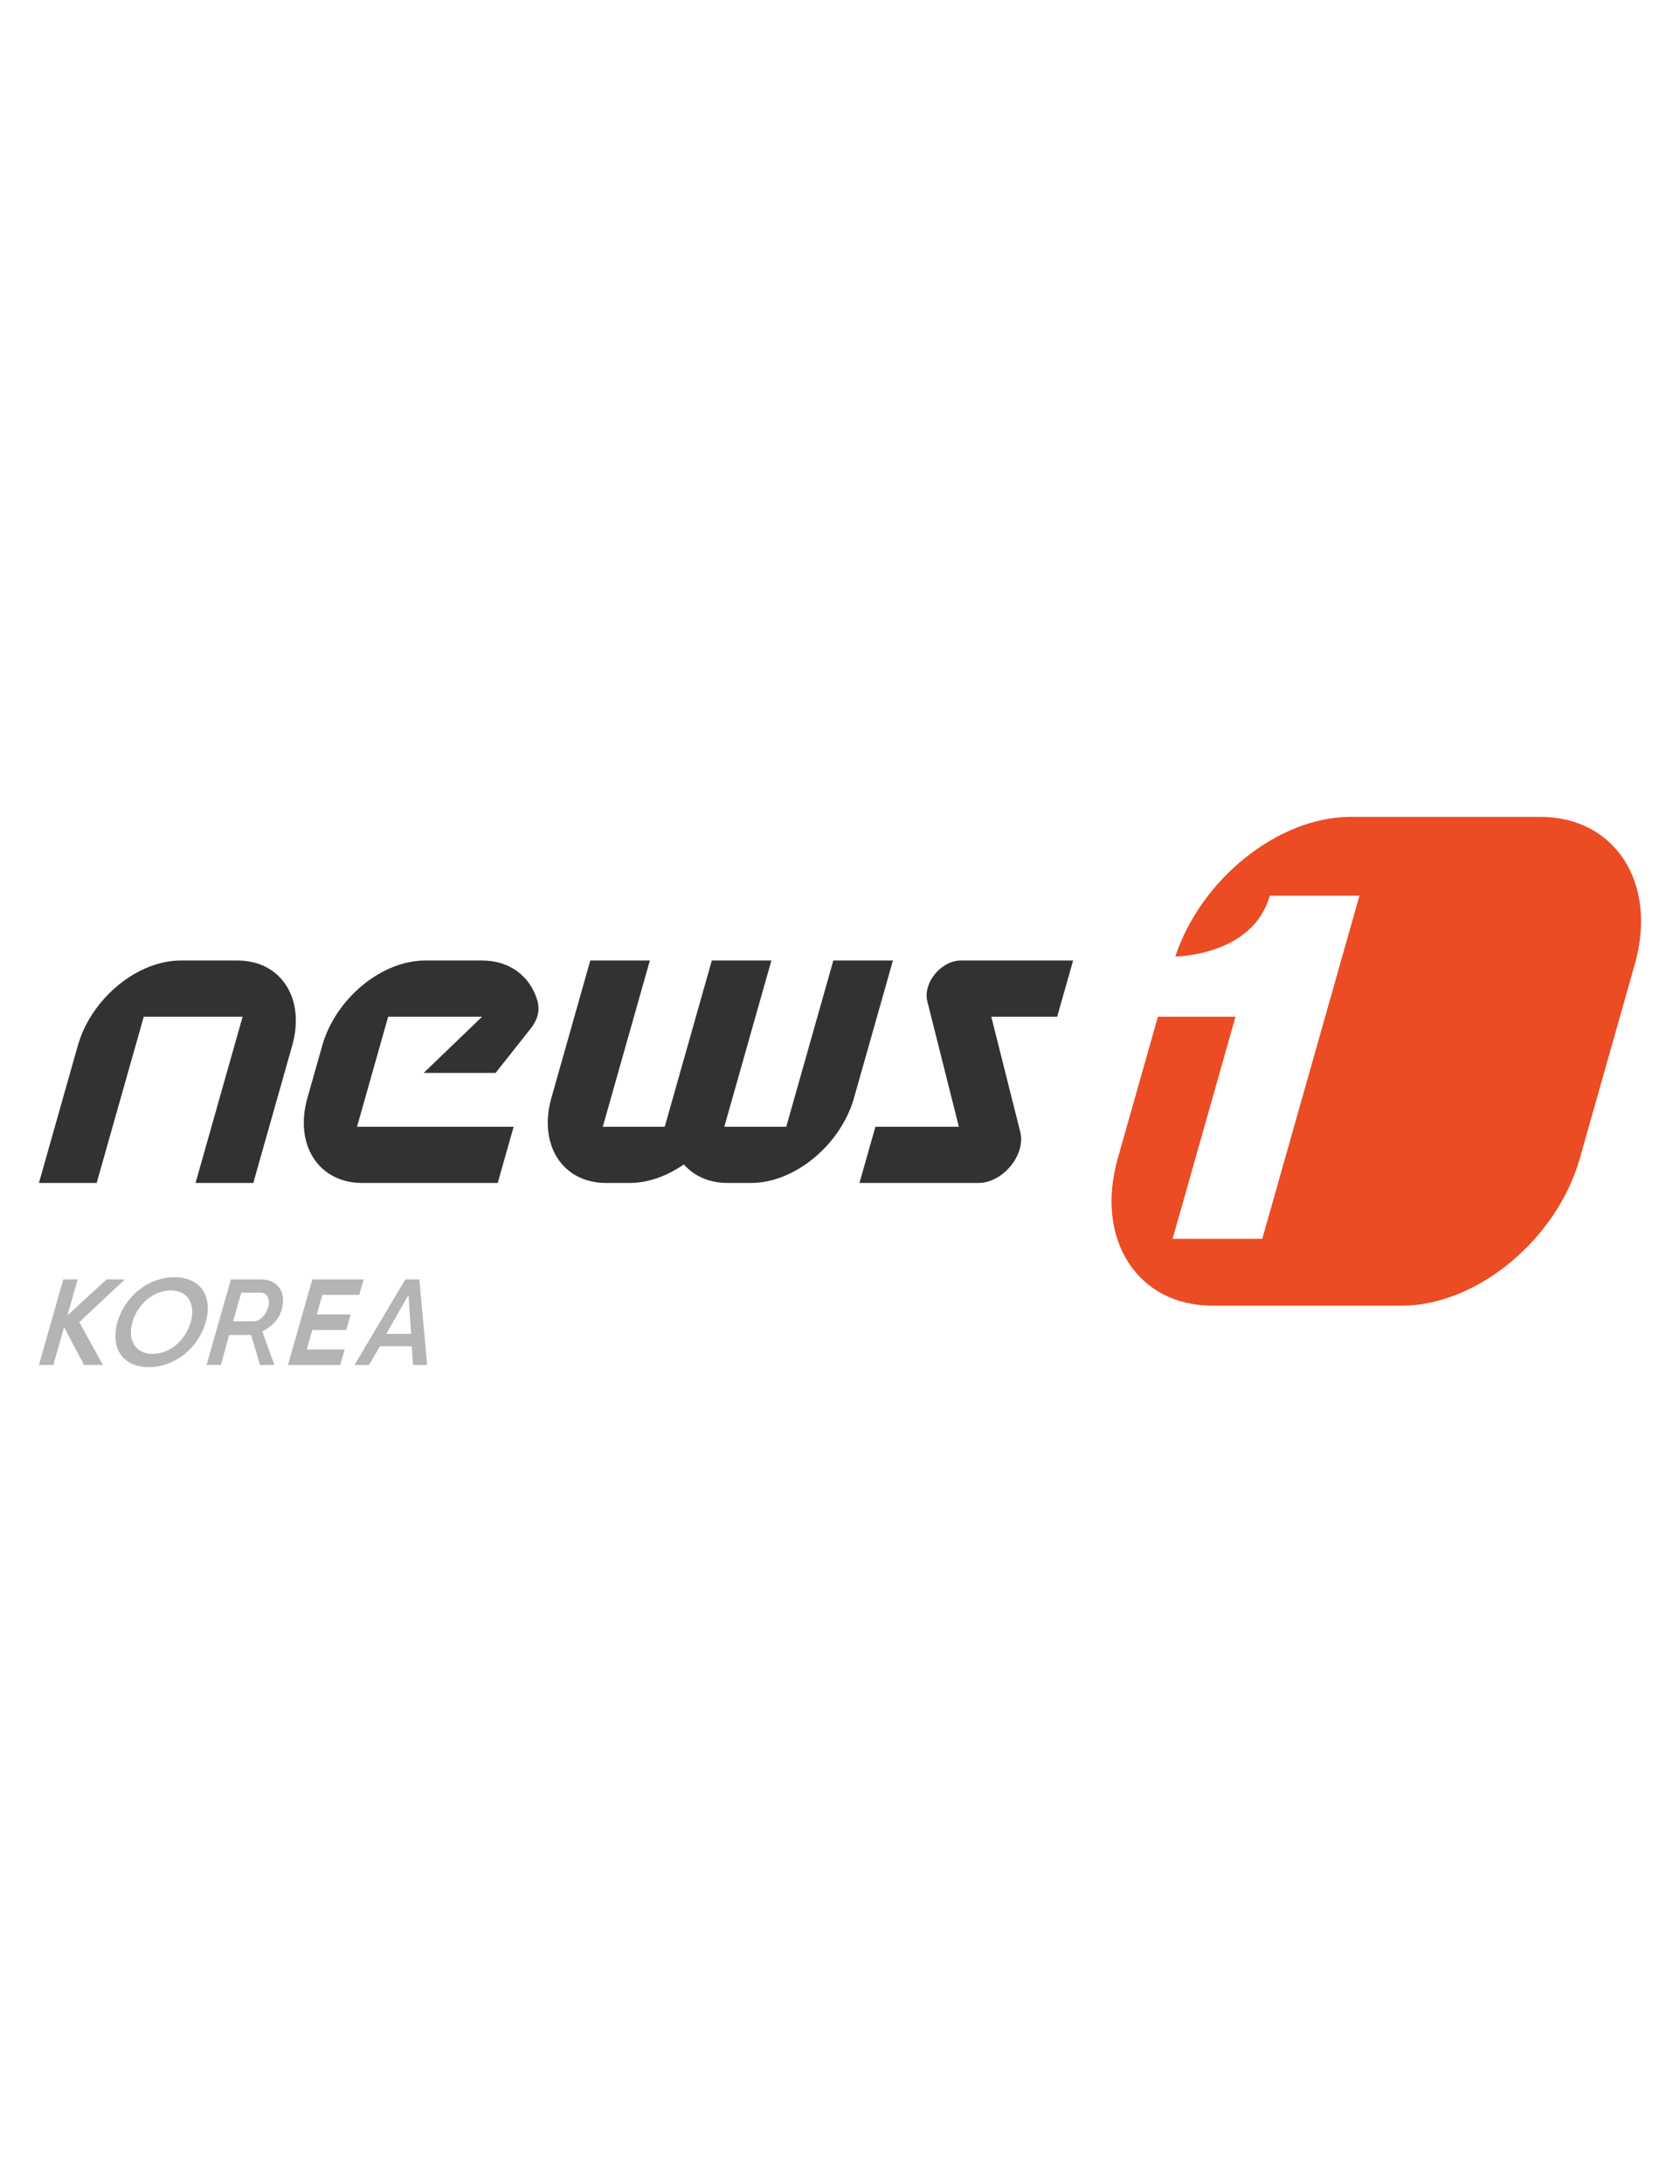 <?xml version="1.0" encoding="utf-8"?>
<!-- Generator: Adobe Illustrator 14.0.0, SVG Export Plug-In . SVG Version: 6.00 Build 43363)  -->
<!DOCTYPE svg PUBLIC "-//W3C//DTD SVG 1.1//EN" "http://www.w3.org/Graphics/SVG/1.1/DTD/svg11.dtd">
<svg version="1.1" id="Layer_1" xmlns="http://www.w3.org/2000/svg" xmlns:xlink="http://www.w3.org/1999/xlink" x="0px" y="0px"
	 width="200px" height="260px" viewBox="0 0 200 260" enable-background="new 0 0 200 260" xml:space="preserve">
<path fill="#323232" d="M28.277,114.347h-6.765c-5.179,0-10.662,4.533-12.245,10.123l-4.633,16.358h6.875l5.605-19.792h11.77
	l-5.605,19.792h6.875l4.633-16.358C36.373,118.879,33.458,114.347,28.277,114.347"/>
<path fill="#323232" d="M99.207,114.347l-5.605,19.792h-7.375l5.605-19.792H84.74l-5.605,19.792h-7.375l5.605-19.792h-7.092
	l-4.633,16.358c-1.583,5.592,1.332,10.123,6.511,10.123h2.804c2.206,0,4.464-0.828,6.455-2.204c1.212,1.376,3.002,2.204,5.208,2.204
	h2.803c5.179,0,10.662-4.531,12.246-10.123l4.633-16.358H99.207z"/>
<path fill="#323232" d="M42.501,134.139l3.711-13.104h11.183l-6.955,6.691h8.561l4.284-5.416c0.806-1.117,1.008-2.158,0.659-3.289
	c-0.869-2.81-3.25-4.675-6.569-4.675h-6.766c-5.179,0-10.661,4.533-12.245,10.123l-1.765,6.236
	c-1.584,5.59,1.332,10.122,6.51,10.122h16.144l1.895-6.688H42.501z"/>
<path fill="#323232" d="M127.751,114.347h-11.424h-1.977c-1.652,0-3.401,1.445-3.904,3.227c-0.161,0.567-0.18,1.124-0.057,1.614
	l0.465,1.848l3.297,13.104h-9.937l-1.896,6.688h13.516h0.674c2.066,0,4.254-1.809,4.887-4.039c0.199-0.709,0.225-1.405,0.069-2.02
	l-0.159-0.63l-3.295-13.104h7.845L127.751,114.347z"/>
<path fill="#EB4C24" d="M183.361,97.246H160.81c-8.645,0-17.841,7.401-20.891,16.622c0.23-0.002,9.234-0.127,11.248-7.24h10.672
	l-11.57,40.851h-10.67l7.487-26.443h-9.24l-4.781,16.884c-2.728,9.634,2.341,17.517,11.266,17.517h22.552
	c8.924,0,18.458-7.883,21.187-17.517l6.558-23.157C197.355,105.128,192.285,97.246,183.361,97.246"/>
<polygon fill="#B4B4B4" points="10.006,162.496 7.629,157.994 6.347,162.496 4.635,162.494 7.537,152.306 9.25,152.306 
	8.026,156.599 12.693,152.306 14.868,152.306 9.434,157.401 12.252,162.496 "/>
<path fill="#B4B4B4" d="M17.718,162.754c-3.071,0-4.626-2.24-3.739-5.354c0.887-3.114,3.716-5.352,6.788-5.352
	c3.063,0,4.611,2.23,3.722,5.353C23.599,160.525,20.781,162.754,17.718,162.754L17.718,162.754z M22.701,157.402
	c0.627-2.199-0.375-3.779-2.38-3.779s-3.932,1.591-4.554,3.778c-0.624,2.188,0.396,3.78,2.402,3.78
	C20.173,161.181,22.075,159.601,22.701,157.402"/>
<path fill="#B4B4B4" d="M29.897,158.93h-2.622l-0.975,3.566h-1.712l2.903-10.188l3.51,0.001c2.06,0,3.132,1.476,2.525,3.605
	c-0.356,1.251-1.18,1.986-2.295,2.588l1.431,3.996h-1.711L29.897,158.93z M27.745,157.295h2.466
	c0.798,0.002,1.548-0.878,1.745-1.803s-0.176-1.604-0.974-1.604h-2.257L27.745,157.295z"/>
<polygon fill="#B4B4B4" points="41.032,160.652 40.506,162.499 34.278,162.499 37.181,152.309 43.293,152.311 42.768,154.154 
	38.373,154.154 37.71,156.478 41.751,156.478 41.225,158.325 37.184,158.325 36.522,160.652 "/>
<path fill="#B4B4B4" d="M49.008,160.273h-3.781l-1.292,2.227l-1.735-0.001l6.05-10.188h1.67l0.933,10.188h-1.676L49.008,160.273z
	 M48.629,154.16l-2.645,4.637h2.963L48.629,154.16z"/>
</svg>
